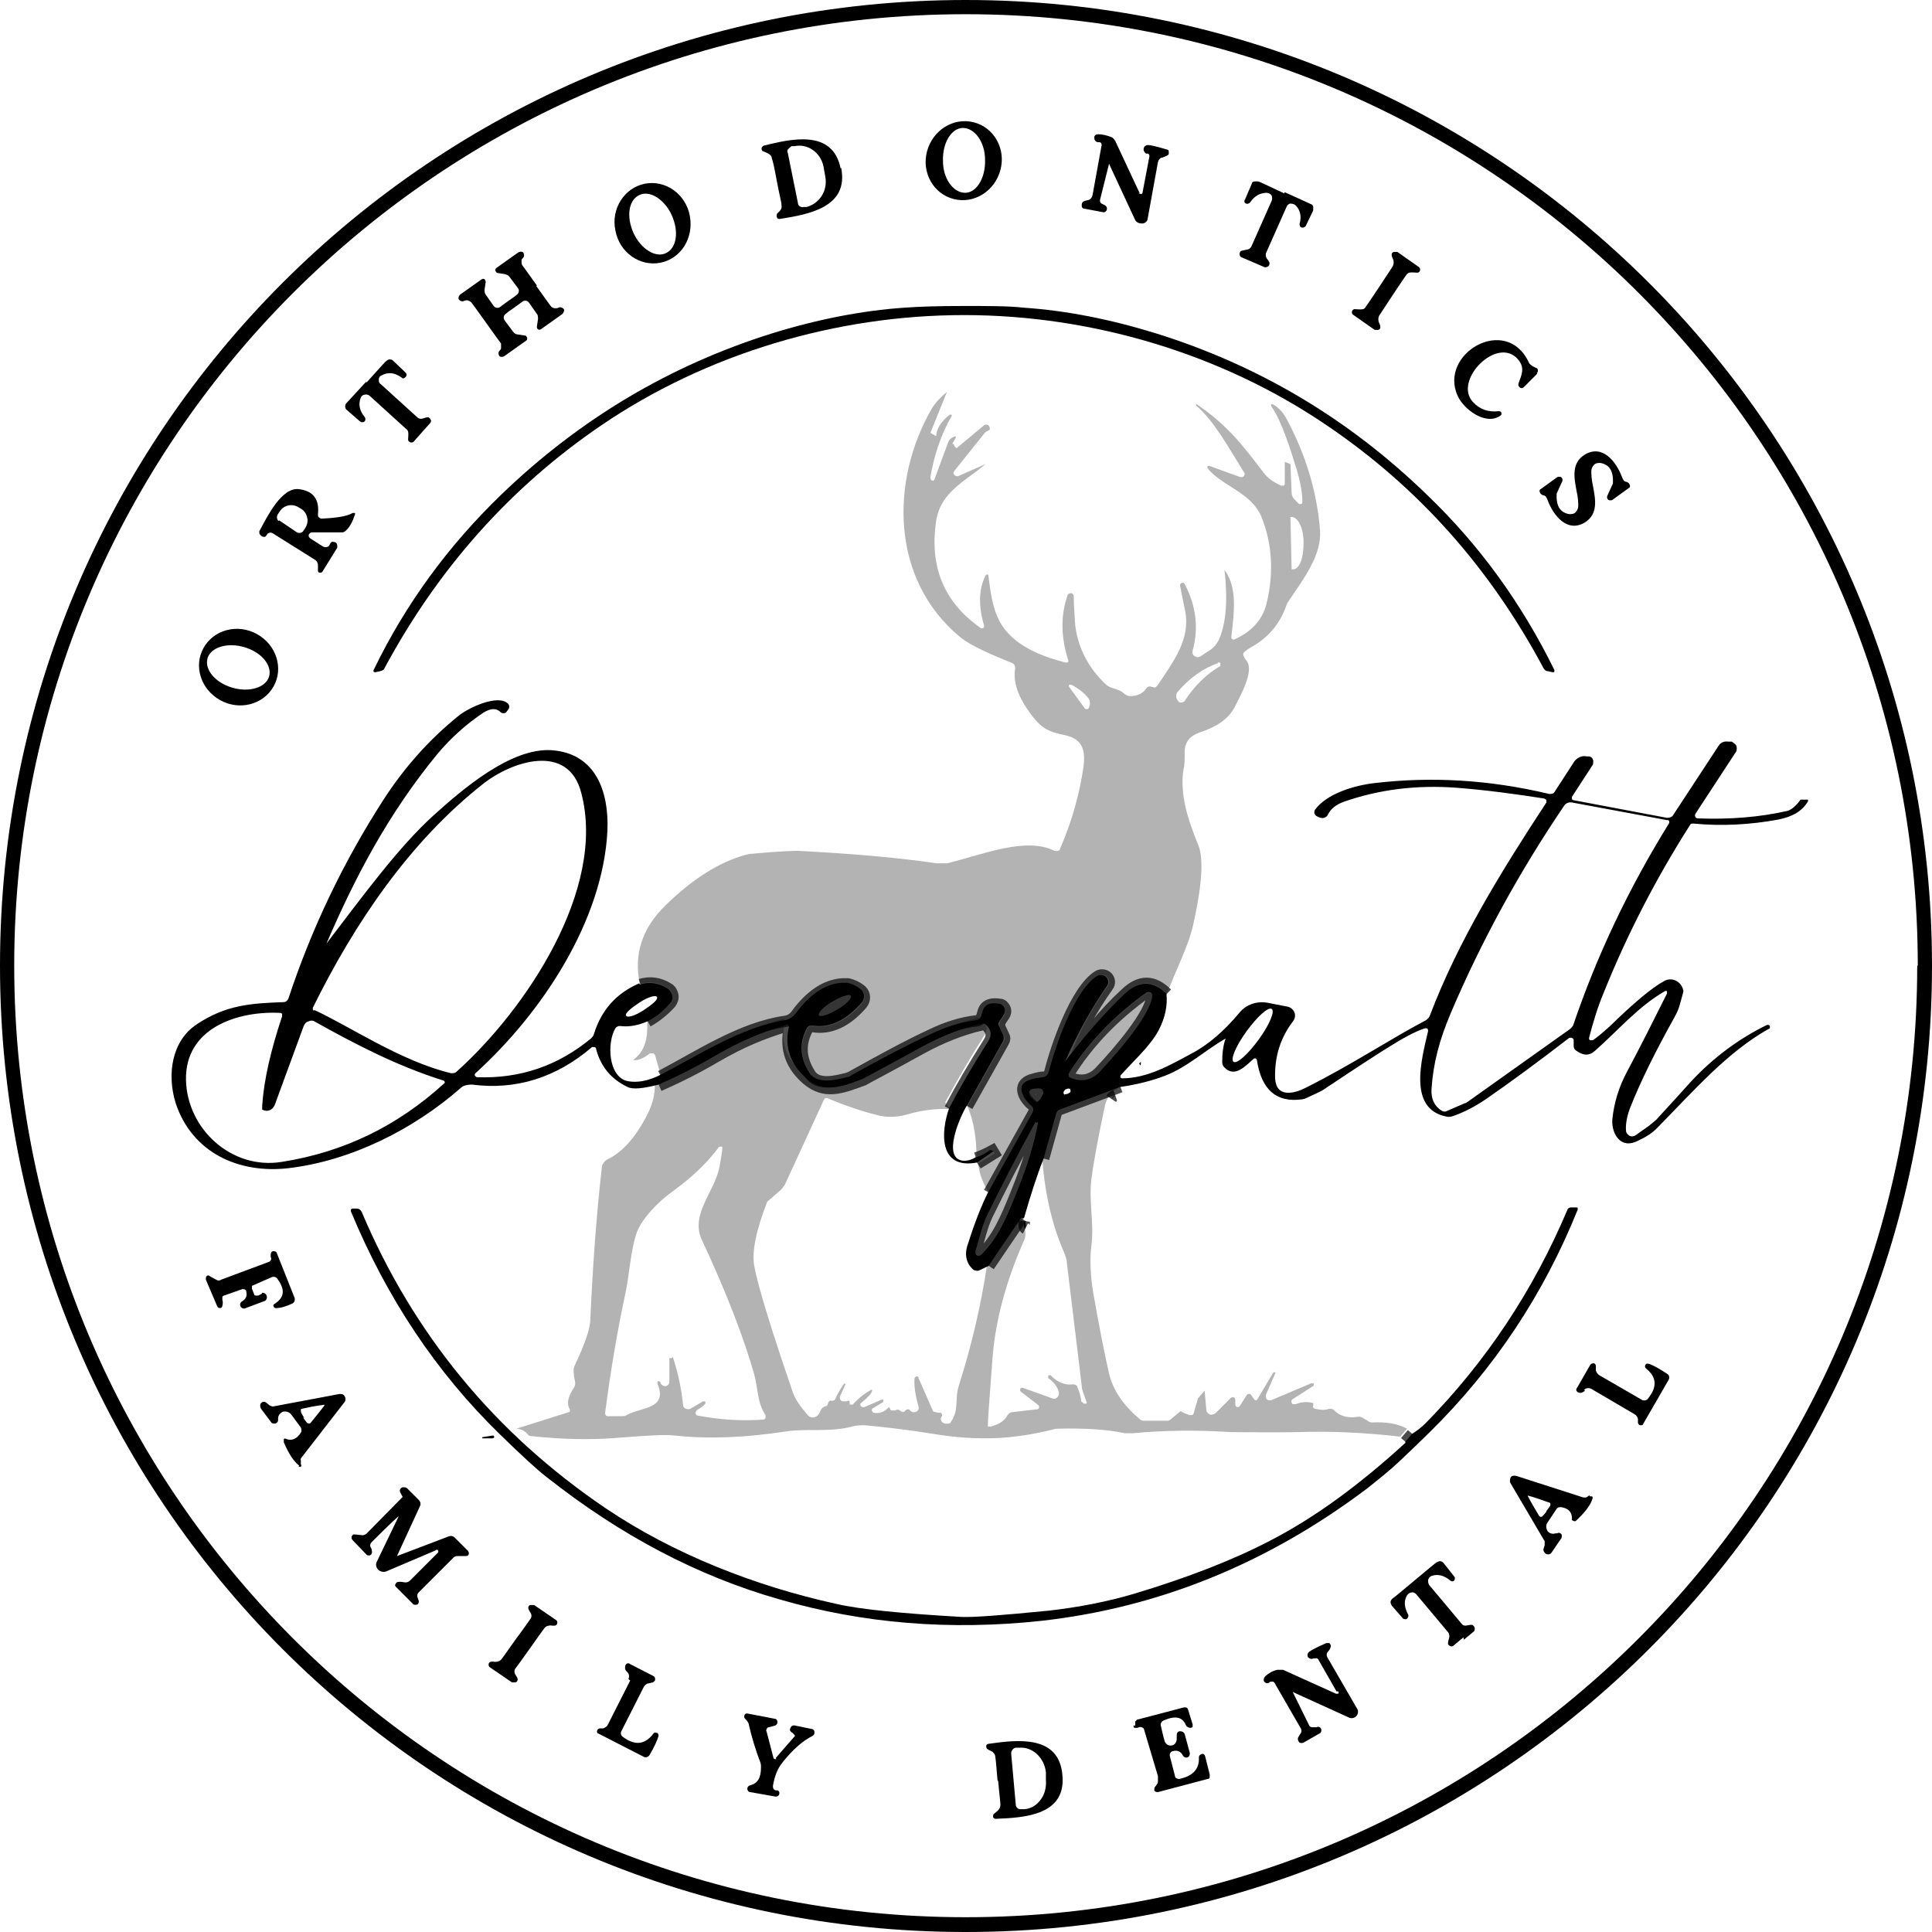 <?xml version="1.0" encoding="UTF-8"?>
<svg xmlns="http://www.w3.org/2000/svg" id="Layer_1" version="1.1" viewBox="0 0 339.7 339.7">
  <defs>
    <style>
      .st0 {
        fill: none;
        stroke: #000;
        stroke-miterlimit: 4.1;
        stroke-opacity: .7;
        stroke-width: 2px;
      }

      .st1 {
        fill-opacity: .3;
      }
    </style>
  </defs>
  <g id="surface1">
    <path class="st0" d="M205.2,174.7c-2.4-2.4-4.8-2.4-7.3,0-3.8,3.5-7.1,7.6-10.1,12.1,1.6-4.8,4-9.2,7-13.4.4-.5.3-1.2-.1-1.6-.4-.4-1.1-.5-1.6-.2-4,2.5-7.4,12.5-8.5,16.9-.1.5-.6.9-1.1.9-.8,0-1.6.3-2.3.5-2.4.9-1.2,3.2.3,4.4.4.3.5.9.2,1.4l-7.8,14"></path>
    <path class="st0" d="M171.9,204.6l2.9-1.8-.3-.5c-1.1.6-2,1-2.9,1.3"></path>
    <path class="st0" d="M170.1,194.5l6.4-11.4c.2-.3.2-.7,0-1l-.7-1.5c-.1-.3,0-.6,0-.9l.8-1.2c.2-.3.3-.8.1-1.2-.2-.4-.5-.7-.9-.7-1.2-.2-2,0-2.5.5-.5.5-.5,1.4-.8,1.9-.2.3-.5.5-.8.5-2.6.3-5.2,1.1-7.9,2.4-4.1,1.9-8.7,4.4-13.9,7.3-.3.2-.6.3-.9.4-2,.5-5.3,1.4-6.6-.8-1.7-2.7-1.8-5.3-.4-7.9.2-.3.6-.5.9-.4,3,.5,5.9-.8,8.6-3.9.7-.8.6-1.8,0-2.4-.7-.6-1.5-1-2.4-1.2-.3,0-.7,0-1,0-2.9.2-5.6,2-8.1,5.4-.5.7-1.2,1.1-2,1.2-7.6,1.1-15,6-21.8,9.6"></path>
    <path class="st0" d="M113.9,179.6c1.6-.9,2.9-2,4-3.2.3-.4.5-.9.4-1.4s-.4-1-.8-1.2c-1.6-1-3.2-1.2-4.9-.7"></path>
    <path class="st0" d="M167,195c2-3.8,4.3-7.7,6.9-11.8.6-1,.5-1.9-.4-2.8-.2-.2-.6-.3-.9-.2-3.5.8-7,2.2-10.5,4.1-6.5,3.6-10,5.4-10.3,5.6-4,1.5-6.8,2.5-9.9-.1-2.8-2.4-3.9-5.4-3.1-9,0-.2,0-.3-.1-.4-.1-.1-.3-.1-.4,0-4.5,1.4-7.9,2.8-12.4,5.4-3.4,2-6.8,3.7-10,5.1"></path>
    <path class="st0" d="M197,191.1l-10.7,4c-.3.1-.5.4-.6.7l-2.2,7.9"></path>
    <path class="st0" d="M179.6,214.2l-5.7,8.4"></path>
    <path class="st0" d="M180.1,214.7c-.1.8,0,1.2.2,1.3"></path>
    <path class="st0" d="M196.1,192.6c-.3.1-.5.3-.7.6"></path>
    <path class="st0" d="M248.3,252.1l-1.2,1.4"></path>
    <path class="st0" d="M149.6,175.1c-.2-.4-1.7.1-3.2,1-1.6.9-2.6,2-2.4,2.4.2.4,1.7-.1,3.2-1,1.6-.9,2.6-2,2.4-2.4"></path>
    <path class="st0" d="M202.6,175.1c0-.2-.1-.5-.3-.6-.2-.1-.5-.1-.7,0-5.6,4-10.2,8.7-13.7,14.3,0,.1,0,.3,0,.4s.2.3.3.3c1.9.8,3.7.5,5.2-1.1,3.3-3.5,9-10.1,9.2-13.4"></path>
    <path class="st0" d="M182.3,193.7c.3,0,.7-.5,1.1-1.4.1-.2,0-.5-.1-.7-.2-.2-.6-.3-1.2-.2-.6,0-1,.2-1.1.5-.1.2-.1.5,0,.7.6.8,1,1.2,1.3,1.2"></path>
    <path class="st0" d="M182.1,197.2c-3.5,6.4-6.3,11.9-8.5,16.4-1,2.1-1.4,4.3-2.1,6.4,0,.2,0,.5.2.7.2.1.5.1.7,0,3-2.9,4.4-6.2,6.4-11.2,1.9-4.7,3.1-8.7,3.7-12.1"></path>
    <path d="M339.7,169.8c0,93.8-76,169.9-169.9,169.9S0,263.7,0,169.8,76,0,169.8,0s169.9,76,169.9,169.8ZM337.2,169.8C337.2,77.5,262.2,2.5,169.8,2.5S2.5,77.5,2.5,169.8s74.9,167.3,167.3,167.3,167.3-74.9,167.3-167.3Z"></path>
    <path d="M171.2,21.5c3.6.9,5.7,4.7,4.7,8.4-1,3.7-4.6,6-8.2,5.1-3.6-.9-5.7-4.7-4.7-8.4,1-3.7,4.6-6,8.2-5.1ZM169.3,22.5c-2,0-3.6,2.6-3.5,5.8,0,3.1,1.8,5.6,3.9,5.6,2,0,3.6-2.6,3.5-5.8,0-3.1-1.8-5.6-3.9-5.6Z"></path>
    <path d="M200.2,33.9c0,.1.2.2.4.2.2,0,.3-.1.3-.3l1.2-6.3c0-.2,0-.4-.3-.5h-.3c-.3-.2-.5-.6-.4-.9,0-.3.4-.6.7-.6.6,0,1.7.3,3.4.8.2,0,.3.2.3.3s0,.3,0,.5c-.2.3-.6.4-1.1.6-.4,0-.7.4-.8.8l-1.8,9.9c0,.5-.5.9-1,.9-.5,0-1-.2-1.2-.6l-4.6-9.9-1.6,6.4c0,.2,0,.4.3.6l.6.3c.3.2.4.5.3.8-.1.3-.4.5-.7.4l-3.2-.6c-.3,0-.5-.2-.5-.5s0-.5.2-.7c.1-.1.4-.2.8-.3.4,0,.8-.4.9-.9l1.6-8.8c0-.2-.1-.5-.4-.5h-.3c-.4-.1-.6-.4-.6-.8s.3-.6.7-.6c.7,0,1.5.2,2.3.5.3.1.5.4.7.7l4.3,9.2Z"></path>
    <path d="M147.9,29.5c1.4,7-5.8,8.2-10.8,9-.2,0-.4,0-.5-.3-.1-.2,0-.4,0-.6l.5-.5c.3-.3.4-.7.3-1.1,0-.5-.4-1.9-.8-4.1-.4-2.2-.7-3.6-.9-4.1,0-.4-.4-.7-.8-.9l-.7-.3c-.2,0-.3-.3-.3-.5,0-.2.2-.4.4-.5,4.9-1.2,12.1-2.9,13.5,4ZM138.5,26.8l1.8,8.9c0,.5.5.8,1,.7h.5c2.3-.6,3.8-2.9,3.3-5.4l-.3-1.7c-.5-2.5-2.8-4.1-5.1-3.6h-.5c-.2.1-.4.3-.6.5s-.2.4-.1.7Z"></path>
    <path d="M225.9,33.8c2.9,1.3,4.4,2,4.6,2.1.2,0,.4.3.4.5,0,.2,0,.4,0,.6l-1.3,2.7c-.1.2-.4.4-.7.3-.3,0-.4-.4-.4-.6.4-1.4.1-2.5-.7-3.3-.2-.2-.6-.3-.9-.3-.3,0-.6.3-.7.6l-3.6,8.1c-.1.3,0,.7.1.9.4.5.6.8.5,1,0,.4-.4.6-.8.6,0,0-.7-.3-2.1-.9-1.4-.6-2.1-.9-2.1-.9-.3-.2-.3-.7-.1-1,.1-.1.5-.2,1.1-.3.3,0,.6-.2.8-.5l3.6-8.1c.1-.3.1-.6,0-.9-.2-.3-.4-.4-.8-.5-1.2,0-2.2.5-3,1.7-.2.2-.5.3-.7.2-.3-.1-.4-.5-.2-.7l1.2-2.8c0-.2.2-.4.5-.4.2,0,.4,0,.6,0,.2,0,1.8.8,4.6,2.1Z"></path>
    <path d="M113.4,32.3c3.6-.7,7.2,1.8,7.9,5.7s-1.6,7.5-5.2,8.2c-3.6.7-7.2-1.8-7.9-5.7-.8-3.8,1.6-7.5,5.2-8.2ZM112.4,34.3c-1.9.9-2.3,3.8-1,6.7,1.3,2.8,3.9,4.4,5.7,3.5,1.9-.9,2.3-3.8,1-6.7-1.3-2.8-3.9-4.4-5.7-3.5Z"></path>
    <path d="M94.3,50.3c1.7,2.4,2.6,3.6,2.6,3.6.2.2.5.3.7.3.2,0,.4,0,.6-.1.3-.2.7,0,.9.2s0,.7-.2.9l-3.8,2.7c-.2.1-.4.1-.5,0-.2-.1-.2-.3-.2-.5l.2-1.3c0-.3,0-.7-.2-.9l-1.4-2c-.3-.4-.8-.4-1.1-.2-.1.1-.7.5-1.5,1.1-.9.6-1.4,1-1.5,1.1-.4.3-.4.8-.2,1.1l1.5,2c.2.3.5.5.8.5l1.3.2c.2,0,.3.2.4.4,0,.2,0,.4-.2.5l-3.8,2.7c-.3.2-.7.2-.9,0-.2-.3-.2-.7,0-.9.2-.2.3-.3.3-.5,0-.3,0-.6,0-.8,0,0-.9-1.2-2.6-3.6-1.7-2.4-2.6-3.6-2.6-3.6-.2-.2-.4-.3-.7-.4-.2,0-.4,0-.6.1-.3.2-.7,0-.9-.2-.2-.3,0-.7.2-.9l3.8-2.7c.2-.1.4-.1.5,0s.2.3.2.5l-.2,1.3c0,.3,0,.7.2.9l1.4,2c.3.4.8.4,1.1.2.1-.1.7-.5,1.5-1.1.9-.6,1.4-1,1.5-1.1.4-.3.4-.8.2-1.1l-1.5-2c-.2-.3-.5-.4-.8-.5l-1.3-.2c-.2,0-.3-.2-.4-.4,0-.2,0-.4.2-.5l3.8-2.7c.3-.2.7-.2.9,0,.2.3.2.7,0,.9-.2.2-.3.3-.3.5,0,.3,0,.6.1.8,0,0,.9,1.2,2.6,3.6Z"></path>
    <path d="M244.8,52c-1.5,2.3-2.3,3.5-2.3,3.5-.2.4-.2.9,0,1.3.2.4.2.6.2.8,0,.2-.2.4-.4.4-.2,0-.4,0-.6,0l-3.7-2.6c-.2-.1-.3-.3-.3-.5s.1-.4.3-.5c.1-.1.5,0,1.1,0,.4,0,.8,0,1-.4.3-.4,1.1-1.6,2.5-3.7,1.5-2.3,2.3-3.5,2.3-3.5.2-.4.2-.9,0-1.3-.2-.4-.2-.6-.2-.8,0-.2.2-.4.4-.4s.4,0,.6,0l3.7,2.6c.2.1.3.3.3.5s-.1.4-.3.5c-.1.1-.5,0-1.1,0-.4,0-.7,0-1,.4-.3.4-1.1,1.6-2.5,3.7Z"></path>
    <path d="M169.6,53.8c4.3,0,7.8,0,10.4.3,7.4.5,15.1,2,23.2,4.5,18,5.6,33.9,15,47.7,28.4,9.3,8.9,16.7,19.2,22.4,30.8,0,0,0,.2,0,.3s-.2.1-.3.1l-.9-.2c-.3,0-.5-.2-.7-.5-9.4-17.6-22-31.8-38.1-42.7-18.5-12.6-41.3-19.4-63.8-19.4s-45.3,6.8-63.8,19.4c-16,10.9-28.7,25.2-38.1,42.7-.1.3-.4.4-.7.5l-.9.2c-.1,0-.2,0-.3-.1s0-.2,0-.3c5.6-11.6,13.1-21.8,22.4-30.8,13.9-13.4,29.8-22.8,47.7-28.4,8.1-2.5,15.9-4,23.2-4.5,2.7-.2,6.2-.3,10.4-.3Z"></path>
    <path d="M270.3,65.7l-2.4,2.4c-.2.2-.5.2-.7,0-.2-.2-.3-.4-.2-.7.6-1.6,1.1-2.7,0-4.1-3.6-4.5-11.6,3.6-8,7.4,1.2,1.3,2.7,1.8,4.5,1.6.2,0,.4,0,.5.3,0,.2,0,.4-.2.5-2.6,1.8-6.5-1.2-7.5-3.5-3.4-7.4,8.5-14.4,12.5-5.9.1.3.4.5.7.7l.6.3c.2,0,.3.2.3.4,0,.2,0,.4-.2.5Z"></path>
    <path d="M64.5,67.2c2.1-2.3,3.2-3.6,3.4-3.7.2-.2.4-.3.6-.3.2,0,.4,0,.6.2l2.2,2.1c.2.2.3.5,0,.8s-.5.3-.8,0c-1.2-.8-2.3-.9-3.4-.3-.3.1-.5.4-.5.7s0,.6.3.8l6.5,5.9c.2.2.6.3.9.2.6-.2.9-.3,1.1-.2.3.2.5.6.3.9,0,0-.5.6-1.5,1.7-1,1.1-1.5,1.7-1.5,1.7-.3.2-.7.1-.9-.2-.1-.2,0-.5,0-1.1,0-.3,0-.7-.3-.9l-6.5-5.9c-.2-.2-.6-.3-.9-.2-.3,0-.6.3-.7.6-.4,1.1-.2,2.2.7,3.3.2.2.2.6,0,.8s-.6.2-.8,0l-2.3-2c-.2-.1-.3-.4-.3-.6,0-.2,0-.4.2-.6.2-.2,1.3-1.4,3.4-3.7Z"></path>
    <path class="st1" d="M205.2,174.7c-2.4-2.4-4.8-2.4-7.3,0-3.8,3.5-7.1,7.6-10.1,12.1,1.6-4.8,4-9.2,7-13.4.4-.5.3-1.2-.1-1.6-.4-.4-1.1-.5-1.6-.2-4,2.5-7.4,12.5-8.5,16.9-.1.5-.6.9-1.1.9-.8,0-1.6.3-2.3.5-2.4.9-1.2,3.2.3,4.4.4.3.5.9.2,1.4l-7.8,14c-1-1.5-1.7-3.2-1.9-5.1l2.9-1.8-.3-.5c-1.1.6-2,1-2.9,1.3,0-3.3-.4-6.3-1.6-9.1l6.4-11.4c.2-.3.2-.7,0-1l-.7-1.5c-.1-.3,0-.6,0-.9l.8-1.2c.2-.3.3-.8.1-1.2-.2-.4-.5-.7-.9-.7-1.2-.2-2,0-2.5.5-.5.5-.5,1.4-.8,1.9-.2.3-.5.5-.8.5-2.6.3-5.2,1.1-7.9,2.4-4.1,1.9-8.7,4.4-13.9,7.2-.3.2-.6.3-.9.4-2,.5-5.3,1.4-6.6-.8-1.7-2.7-1.8-5.3-.4-7.9.2-.3.6-.5.9-.4,3,.5,5.9-.8,8.6-3.9.7-.8.6-1.8,0-2.4-.7-.6-1.5-1-2.4-1.2-.3,0-.7,0-1,0-2.9.2-5.6,2-8.1,5.4-.5.7-1.2,1.1-2,1.2-7.6,1.1-15,6-21.8,9.6l-1-3.5c0-.2-.2-.3-.4-.4-.2,0-.4,0-.5,0-1.2.9-2.1,1.3-3,1.2,2.3-1.7,2.6-4.1,2.5-6.9,1.6-.9,2.9-2,4-3.2.3-.4.5-.9.4-1.4s-.4-1-.8-1.2c-1.6-1-3.2-1.2-4.9-.7-1.1-5.2.4-9.8,4.5-13.8,4.7-4.6,9.4-7.6,14.1-8.9.4-.1.9-.2,1.3-.2,4.2-.4,6.9-.5,7.9-.5,9.6.5,17.7,1.2,24.4,2.2.6,0,1.2,0,1.8,0,6.5-1.6,13.9-4.7,18.9-2.2.2,0,.4.1.6,0,.2,0,.4-.2.4-.4,2.1-4.8,3.4-9.6,4.1-14.3.4-3.1-.2-4.9-3.1-5.6-3.3-.7-4.4-1.2-6.7-4.5-1.8-2.6-2.6-5.1-2.2-7.3,0-.4-.2-.8-.5-.9-2.1-.9-6.9-2.7-9.2-4.6-12.2-10.1-12.3-27.4-5-40.1.6-1,1.5-2,2.7-3l-2.9,7.2,1,.6c.1-1.4.9-2.6,2.4-3.8.1,0,.2,0,.3,0,0,0,.1.2,0,.3-1.8,3.1-3,6.7-3.7,10.6,0,.3,0,.6.3.7h0c.2,0,.4,0,.4-.2l2.4-6.5c.2-.5.5-.8,1-1,.5-.2.5,0,0,.8s-.1.3,0,.5c.1.4.3.6.5.7l4.8-4c.2-.2.6-.2.8,0,.2.2.3.5.2.8,0,0-.1,0-.4.2-.2.1-.5.3-.6.5l-5.2,6.5c-.2.2-.2.5,0,.7s.5.3.7.2l4.8-2.1c-3.7,3.1-7.9,4.9-8.7,10-1.2,8.1,1.4,14.3,7.8,18.8.1.1.3.1.5,0,.1-.1.2-.3.1-.5-1-3.5-.9-6.4.3-8.7,0-.1.2-.2.3-.2.1,0,.2.1.2.3.7,5.5,1.3,9.3,6.4,12.4,2,1.2,4.4,2.1,7.2,2.8.1,0,.3,0,.4-.1,0-.1.1-.3,0-.4-1.3-4.1-1.3-7.9-.1-11.3,0-.2.3-.4.6-.4.3,0,.4.2.5.5,0,2.2.2,3.7.2,4.5.3,4.3,2.4,8.2,5.4,11,.3.3.7.5,1,.6,1,.3,1.8.6,2.3,1.1.3.2.6.4.9.4,1.3,0,2.3-.4,2.9-1.3.2-.4.7-.5,1.1-.3.2,0,.4.1.5.1,0,0,.3-.2.5-.5,2.9-4.3,5.7-8.1,4.8-12.9-.5-2.4-.8-3.9-.9-4.5,0-.2,0-.4.3-.5s.4,0,.5.2c2,3.8,2.5,7.7,1.4,11.7-.1.4,0,.8.4,1,.3.2.7.2,1,0l1.8-1.2c.7-.5,1.2-1.2,1.5-1.9,1.2-2.9,1.5-6.9.9-12.1,2.3,3.1,1.7,7.5,1.2,11.8,0,.2,0,.3.2.4s.3.1.4,0c3.1-1.4,4.9-3.5,5.6-6.3,1.3-5.4,1-10.5-.9-15.2-1.7-4.3-7.1-5.5-9.5-8.6,0,0,0-.2,0-.3,0,0,.2-.1.3-.1l5.5,2c.2,0,.5,0,.6-.2.2-.2.2-.5,0-.7-2.8-4.5-5.3-9.1-8.4-11.7v-.3c5.6,3.8,8.2,7.3,11.8,12,.7,1,1.8,1.8,3.2,2.4.1,0,.3,0,.4,0,.1,0,.2-.2.2-.4v-3.8l1,.4.2,5c0,.5.2.9.5,1.2l.8.8c0,0,.2.1.4,0,.1,0,.2-.2.2-.3,0-1.9-.5-4.3-1.4-7-1.5-4.9-2.9-8.3-4.1-9.9,0-.1,0-.2,0-.3,0,0,.2-.1.3,0,1,.5,1.8,1.4,2.5,2.7,3.4,6.4,5.3,12.9,5.8,19.5.3,4.3-2.9,8.5-5.4,12.2-.2.3-.4.6-.5.9-1.1,3.2-3.2,5.8-6.4,7.5-.8.5-1.3.9-1.2,1.2,0,.2.2.6.6,1.1,1.4,1.8-1.2,6.3-2.1,8.1-1,2-3.1,3.5-6.2,4.5-1.7.6-2.6,1.7-2.6,3.4,0,1.4,0,2.4-.2,3-.7,4.6.8,9,2.6,13.4,1.3,3.2,0,9.9-.9,14-.9,4-3.2,8.2-4.7,12.4ZM226.9,91l.2,9.1h.2c1.1.1,1.9-1.9,1.9-4.4v-.4c0-2.5-1-4.4-2.1-4.4h-.2ZM214.2,116.6c-2.7.9-5,2.6-7.1,5-.4.4-.4,1.1,0,1.6h0c.2.3.4.4.7.3.3,0,.5-.2.6-.4,1.7-2.6,3.7-4.5,6-5.9.2,0,.2-.3.2-.5s-.3-.3-.5-.2ZM191.5,124.3c.2-.5.2-1-.1-1.5-.7-.9-1.7-1.7-3-2.4-.1,0-.3,0-.4,0-.1.1-.1.3,0,.4l2.7,3.7c0,.1.2.2.4.2s.3-.1.3-.2l.2-.3Z"></path>
    <path d="M277.2,86.3c-.4-2.2-1-4.9,1.5-6.4,3.1-1.8,5.5,1.3,6.5,4,.2.5.4.8.7.8.4.1.6.3.7.7,0,.2,0,.3-.2.4l-2.9,2.1c-.2.1-.5.1-.7,0-.2-.2-.3-.4-.2-.7l1-2.2c.1-2.2-.6-3.3-2.2-3.6-.4,0-.8,0-1.1.3s-.5.7-.5,1.1c0,.5,0,1.4.3,2.7.4,2.2,1,4.9-1.5,6.4-3.1,1.8-5.5-1.3-6.5-4-.2-.5-.4-.8-.7-.8-.4-.1-.6-.3-.7-.7,0-.2,0-.3.2-.4l2.9-2.1c.2-.1.5-.1.7,0,.2.2.3.4.2.7l-1,2.2c-.1,2.2.6,3.3,2.2,3.6.4,0,.8,0,1.1-.3s.5-.7.5-1.1c0-.5,0-1.4-.3-2.7Z"></path>
    <path d="M56.2,91.2c2.8-.1,4.8-.4,5.8-1,.1,0,.3,0,.4,0,0,0,.1.2,0,.3-.4,1.2-.9,2.2-1.6,2.8-.2.2-.4.3-.6.3h-5.3c-.3,0-.5.2-.6.4s0,.5.3.7l2.2,1.4c.4.2.9.1,1.1-.2l.2-.4c.1-.2.3-.3.6-.2.4,0,.6.3.6.7,0,.1,0,.2,0,.3l-2.6,4.2c-.1.2-.3.2-.5.2-.2,0-.3-.2-.3-.4v-1c0-.3-.2-.6-.4-.8l-7.5-4.7c-.3-.2-.6-.2-.9,0,0,0-.1.1-.3.4-.1.2-.3.2-.4.2-.3,0-.6-.2-.8-.6,0-.1,0-.3,0-.4,1.4-2.6,3.9-7.7,6.9-7.4,2.6.3,3.7,1.8,3.4,4.5,0,.1,0,.3.1.4.1.1.2.2.4.2ZM49.1,91.5l3.1,2.1c.4.2.9.1,1.1-.2l.4-.6c.3-.5.5-1.2.3-1.8-.1-.6-.5-1.2-1-1.5l-.5-.3c-1.1-.7-2.6-.4-3.3.7l-.4.6c-.2.4-.1.9.2,1.1Z"></path>
    <path d="M35.8,113.9c1.8-3.2,6-4.3,9.4-2.4,3.4,1.9,4.7,6,2.9,9.2-1.8,3.2-6,4.3-9.4,2.4-3.4-1.9-4.7-6-2.9-9.2ZM36.5,115.7c-.6,2,1.3,4.3,4.3,5.2,3,.9,5.9,0,6.5-1.9.6-2-1.3-4.3-4.3-5.2-3-.9-5.9,0-6.5,1.9Z"></path>
    <path d="M112.5,173.1c1.7-.5,3.3-.3,4.9.7.4.3.7.7.8,1.2s0,1-.4,1.4c-1.1,1.3-2.4,2.4-4,3.2-1.6.7-3.2,1-4.8.8-.3,0-.6.1-.8.4-1.5,2.5-1.3,8.6,2.2,9.3,1.6.3,3.5,0,5.7-1.1,6.8-3.5,14.2-8.4,21.8-9.6.8-.1,1.5-.6,2-1.2,2.5-3.4,5.2-5.2,8.1-5.4.3,0,.7,0,1,0,.9.2,1.7.6,2.4,1.2.7.6.7,1.7,0,2.4-2.8,3.1-5.6,4.4-8.6,3.9-.4,0-.7.1-.9.4-1.4,2.6-1.3,5.2.4,7.9,1.3,2.1,4.6,1.3,6.6.8.3,0,.6-.2.9-.4,5.2-2.9,9.8-5.3,13.9-7.2,2.7-1.3,5.3-2.1,7.9-2.4.3,0,.6-.2.8-.5.3-.5.3-1.4.8-1.9.5-.6,1.3-.7,2.5-.5.4,0,.8.4.9.7.2.4.1.8-.1,1.2l-.8,1.2c-.2.3-.2.6,0,.9l.7,1.5c.1.3.1.7,0,1l-6.4,11.4c-1.1,1.7-4.6,9.5-.5,9.7.7,0,1.4-.2,2-.6.9-.2,1.8-.7,2.6-1.3l.6.2-2.9,2c-6.8,1.3-6.4-5.4-4.9-9.6,2-3.8,4.3-7.7,6.9-11.8.6-1,.5-1.9-.4-2.8-.2-.2-.6-.3-.9-.2-3.5.8-7,2.2-10.5,4.1-6.5,3.6-10,5.4-10.3,5.6-4,1.5-6.8,2.5-9.9-.1-2.8-2.4-3.9-5.4-3.1-9,0-.2,0-.3-.1-.4-.1-.1-.3-.1-.4,0-4.5,1.4-7.9,2.8-12.4,5.4-3.4,2-6.8,3.7-10,5.1-2.7.7-4.6.9-5.5.4-2.9-1.4-4.7-3.6-5.5-6.7,0-.2-.2-.3-.3-.3-.1,0-.3,0-.4,0-6.3,5.4-13.4,7.6-21.1,6.6-.7,0-1.5.1-2,.6-8.2,7.2-19.2,12.8-30.3,14.1-8.7,1-16.9-2.7-19.8-11.4-1.6-5.1-.7-11,3.7-13.9,5.1-3.4,9.5-3.7,15.3-3.9.3,0,.6-.2.8-.6,4.1-12.4,9.7-24.1,16.8-35.1,3.7-5.7,8.1-10.6,13.2-14.7,1.6-1.3,6.8-3.8,8.6-2.1.3.3.3.7.1,1l-.3.4c-.1.2-.3.3-.5.3-.2,0-.4,0-.6-.2-.7-.7-1.7-.7-3,.1-3,2-5.8,4.5-8.2,7.4-8.6,10.5-14.4,21.6-19.4,33.2,6.5-8.5,12.7-17,18.9-22.6,5.1-4.6,13.5-11.8,20.6-11.4,7.8.5,10.2,7.2,9.9,14.2-.8,15.8-11.5,32-23.2,42.6-.1.1-.2.3-.1.4,0,.1.2.2.3.3,7.6.3,14.3-2,20.1-6.8.2-.2.4-.4.5-.7,1.3-4.3,4-7.3,8-9ZM55.3,177.6c6.1,2.8,15.2,9,24,11.1.3,0,.7,0,.9-.2,12.1-10.8,26.5-32.1,22-49.1-2.3-8.9-12.2-5.5-17.1-1.7-13,10.2-22.7,24.5-30.1,39.5,0,0,0,.2,0,.3,0,0,.1.2.2.2ZM149.6,175.1c-.2-.4-1.7.1-3.2,1-1.6.9-2.6,2-2.4,2.4.2.4,1.7-.1,3.2-1,1.6-.9,2.6-2,2.4-2.4ZM115.5,175.3c-.2-.4-1.6,0-3.1,1s-2.6,1.9-2.3,2.3c.2.4,1.6,0,3.1-1s2.6-1.9,2.3-2.3ZM78,190c-8.3-2.6-15.7-6.5-22.7-10.4-.3-.2-.7-.2-1.1,0-.4.1-.6.4-.8.8l-5.1,13.9c-.2.4-.5.8-.9.9-.4.2-.9.1-1.3-.1,0,0,0-.3,0-.7.3-4.5,1.5-9.7,3.5-15.7,0-.1,0-.3,0-.4,0-.1-.2-.2-.3-.2-7.6-.4-16.8,2.7-16.6,11.8.2,8.6,8,15.8,16.8,14.4,10.9-1.7,20.4-6.3,28.7-13.9v-.2Z"></path>
    <path d="M197,191.1l-10.7,4c-.3.1-.5.4-.6.7l-2.2,7.9c-1.2,3-2.3,6.5-3.4,10.3,0,.2-.2.3-.6.2l-5.7,8.4-1.7.8c-.3.1-.6,0-.9-.1-1.3-1.1-1.7-2.7-1-4.6,1.2-3.8,2.4-6.8,3.5-9l7.8-14c.3-.5.2-1-.2-1.4-1.5-1.3-2.8-3.6-.3-4.4.7-.3,1.5-.4,2.3-.5.5,0,.9-.4,1.1-.9,1.1-4.4,4.5-14.4,8.5-16.9.5-.3,1.2-.2,1.6.2.4.4.5,1.1.1,1.6-2.9,4.2-5.3,8.6-7.3,13.2,3.3-4.3,6.7-8.3,10.5-11.9,2.5-2.3,4.9-2.3,7.3,0,.2,2.1-.2,4.2-1.4,6.5-.7,1.3-1.8,2.7-3.3,4.3-2.2,2.3-3.3,3.5-3.4,3.6,0,.1,0,.2,0,.3s.2.2.3.2c4.4,0,8.4-2.3,12.1-4.3,3.1-1.6,5.9-4.1,8.5-7.2,1.2-1.5,3.1-2.1,4.9-1.8l3.6.7c.5.1,1,.5,1.2,1,.2.5.1,1.1-.2,1.5-2.3,3-3.3,6.3-3.2,10.1.2,3.4,3.2,2.8,5.5,1.6,7.8-3.9,14.9-8.6,21-11.8.3-.2.6-.5.7-.8,5-13.2,12.7-25.6,20.5-37.5,0-.1,0-.3,0-.4,0-.1-.2-.2-.4-.3-5.1-.8-10.3-1.5-15.5-1.9-7-.5-13.5.3-19.8,2.5-1.3.5-2.2,1.2-2.7,2.2-.1.3-.4.5-.7.6s-.6,0-.9-.1l-.4-.2c-.2-.1-.3-.3-.4-.5,0-.2,0-.4.1-.6,2.1-2.9,7-4.3,10.4-4.7,10.1-1.2,20.3-.6,30.8,1.9.3,0,.7,0,.9-.3l3.5-5.4c.5-.7,1.4-1.1,2.2-.9h.5c.3.1.5.3.6.6.1.2,0,.5,0,.8l-3.7,5.7c0,.1,0,.2,0,.4,0,.1.2.2.3.2l16.4,3.1c.4,0,.9-.1,1.1-.5l8-12.2c.4-.6,1-.8,1.7-.7h.6c.3.2.6.4.8.7.1.3.1.7,0,1l-7.2,11c-.1.2-.1.4,0,.5,0,.2.3.3.5.3,5.5.2,10.7-.2,15.6-1.3.8-.2,1.6-.9,2.4-2h1c.1,0,.2,0,.3,0,0,0,0,.2,0,.3-1,1.7-2.7,2.7-5.2,3.2-4.9.9-9.9,1.2-15,.7-.2,0-.4,0-.5.2-6,9.4-11.1,19.3-15.2,29.5-1.1,2.6-1.9,5.3-2.6,8,0,.2,0,.3.2.4.1,0,.3,0,.5,0,1.1-.8,2-1.6,2.9-2.4,4.2-4.1,7.4-6.8,9.6-8,.7-.4,1.5-.4,2.2,0,.7.4,1.1,1.1,1.2,1.8,0,0-.2.8-.6,2.2-.2.8-.5,1.5-1,2.4-3.4,6.1-6,11.4-7.7,15.7-.6,1.5-.9,3-.8,4.2,0,.4.3.7.6.9.4.2.8.1,1.1-.1l2.4-1.7c.4-.3.8-.7,1.2-1,2.3-2.5,4.3-4.7,6.1-6.7,4-4.3,8.5-7.6,13.4-10,.2,0,.4,0,.5.2h0c0,0,0,.2,0,.3,0,0,0,.2-.2.2-7.3,4.1-13.1,10.8-19.5,17.3-1,1.1-2.4,1.9-4,2.6-2.8,1.1-4.2-1.8-4-4,.3-3,1.2-5.8,2.6-8.4,2.4-4.5,4.7-9.1,7-13.7,0-.1,0-.3,0-.4-.1-.1-.3-.1-.4,0-4.7,2.7-8.3,7-12.3,10.5-1,.9-2.1.8-3.3-.1-.3-.2-.4-.5-.4-.8v-1c0-.2-.1-.3-.3-.4s-.4,0-.5,0c-5.7,4.4-10.5,7.9-14.4,10.6-2,1.4-4.1,2.5-6.2,3.2-.4.1-.8.1-1.1,0-6.6-1.4-4.3-9.9-3.1-15,0-.1,0-.3-.1-.4,0-.1-.2-.1-.4-.1-1.1.3-3,1.2-5.6,2.8-2.8,1.7-6.9,4.4-12.3,8-.4.3-1.6.8-3.3,1.6-.2,0-.3.1-.5.1-4.5.6-7.1-1.7-7.9-6.9,0-.1-.1-.2-.2-.3-.1,0-.2,0-.3,0-1.4,1.2-3.4,3.6-5.3,1.5-.2-.2-.3-.6-.3-.9,0-1.6.2-3,.6-4.1-3.8,2.2-6.8,5.1-10.8,6.6-2.4.9-4.9,1.5-7.6,1.9ZM293.1,144.2l-16.7-3.1c-.5-.1-1.1.1-1.4.6-7.8,11.5-14.5,23.7-19.9,36.4-2,4.7-3.1,8.8-3.4,13.4-.1,1.7.5,3,1.8,3.8.3.2.7.2,1,0l3-1.3c.2,0,.4-.2.6-.3l18-12.8c.2-.2.4-.4.5-.6,4.1-12.1,9.7-24,16.9-35.6,0,0,0-.2,0-.3,0,0-.1-.2-.2-.2ZM202.6,175.1c0-.2-.1-.5-.3-.6-.2-.1-.5-.1-.7,0-5.6,4-10.2,8.7-13.7,14.3,0,.1,0,.3,0,.4s.2.3.3.3c1.9.8,3.7.5,5.2-1.1,3.3-3.5,9-10.1,9.2-13.4ZM223.6,177.4c-.6-.4-2.5,1.3-4.4,3.9-1.9,2.6-2.9,5-2.3,5.4.6.4,2.5-1.3,4.4-3.9,1.9-2.6,2.9-5,2.3-5.4ZM182.3,193.7c.3,0,.7-.5,1.1-1.4.1-.2,0-.5-.1-.7-.2-.2-.6-.3-1.2-.2-.6,0-1,.2-1.1.5-.1.2-.1.5,0,.7.6.8,1,1.2,1.3,1.2ZM187.2,192.4c.2,0,.5,0,.9-.3.1,0,.2-.3.1-.4,0-.2-.1-.3-.3-.3,0,0-.2,0-.4.1-.2,0-.4.3-.5.5,0,.2,0,.4.2.5ZM182.1,197.2c-3.5,6.4-6.3,11.9-8.5,16.4-1,2.1-1.4,4.3-2.1,6.4,0,.2,0,.5.2.7.2.1.5.1.7,0,3-2.9,4.4-6.2,6.4-11.2,1.9-4.7,3.1-8.7,3.7-12.1h-.4Z"></path>
    <path class="st1" d="M202.6,175.1c-.2,3.3-5.9,9.9-9.2,13.4-1.5,1.6-3.3,1.8-5.2,1.1-.1,0-.2-.2-.3-.3s0-.3,0-.4c3.5-5.6,8.1-10.3,13.7-14.3.2-.1.4-.1.7,0,.2.1.3.3.3.6Z"></path>
    <path class="st1" d="M149.6,175.1c-.2-.4-1.7.1-3.2,1-1.6.9-2.6,2-2.4,2.4.2.4,1.7-.1,3.2-1,1.6-.9,2.6-2,2.4-2.4Z"></path>
    <path class="st1" d="M167,195c-2.4-.1-4.9.2-7.3.9-1.7.5-3.3.6-4.9.3-2.6-.6-5.7-1.6-9.3-3.1-.2-.1-.5,0-.6.2l-6.9,15c-.2.3-.4.6-.7.9l-2.4,2.1c-2,5.1-2.7,8.8-2.3,11.2.7,3.8,3,11.2,6.8,22.3.4,1.2,1.3,2.5,2.7,4.1.3.3.7.4,1.1.3.4-.1.8-.5,1-1,.2-.6.6-.9,1.2-1,.2-.4.2-.4.2-.4,0-.1,0-.3.2-.4.1-.1.2-.2.4-.1.4,0,.6-.1.7-.4.3-.7.8-1.6,1.5-2.6h.3s-1,2.2-1,2.2c-.1.3,0,.6.2.8.2.1.7.2,1.2,0,0,0,.2,0,.2,0,0,0,.1.1.1.2,0,.2,0,.3,0,.3,0,.1.1.2.3.2.1,0,.2,0,.3-.1.9-1,2-1.9,3.3-2.6.2.5-.5,1.2-1.9,2.4-.1,0-.2.3-.1.4,0,.1.2.3.3.3h.4c0,0,3-1.3,3-1.3.1,0,.3,0,.3,0,0,.1,0,.2,0,.4,0,0-.6.4-1.8,1.1-.2,0-.2.3-.2.4,0,.2.2.3.3.4,1,.2,1.9-.1,2.7-1,.1.1.1.2.2.3,0,.1.1.3.3.3s.3,0,.4,0h.2c.3-.2.6-.2.8,0,.4.3.7.4,1,0,.1-.1.3-.2.4-.2.2,0,.3,0,.4.2.1.1.3.2.5.3.3,0,.6,0,.8-.2.2-.2.3-.5.2-.8-.6-2.1-.8-3.7-.7-4.9,0-.2.2-.3.3-.4.2,0,.4,0,.4.3l2.5,5.7c0,.1.1.2.2.2.3.1.6.2,1,.2.2,0,.3,0,.4.2,0,.1.1.3,0,.4,0,0,0,.1-.1.2-.2.3,0,.7.2.9.3.2.7.3,1.1.2.2,0,.3-.1.4-.3,1.5-2.2.6-3.9,1.4-6.4,2.2-6.9,3.9-14.1,5-21.5l5.7-8.4.6.6c-.1.8,0,1.2.2,1.3.2.6.3,1.8,0,2.4-3.2,7.2-5.1,14.2-5.6,20.9-.5,6.7-.8,10.5-.8,11.5s0,.3.2.4c.1,0,.3.1.4,0,1.5-.4,2.4-1.1,2.8-1.9.2-.3.4-.5.8-.6l4.4-.5c.2,0,.3-.1.4-.3,0-.2,0-.4-.2-.5l-3-2.3c-.1-.1-.2-.3-.1-.5,0-.2.3-.2.4-.2l5.3,1.9c.3.1.6,0,.8-.2.2-.2.3-.5.3-.8-.2-1-.9-1.9-1.9-2.6v-.4c0,0,0-.1.2-.1s.2,0,.2,0c1.3,1.3,2.6,1.8,3.9,1.6.3,0,.7.1.8.4.5,1.2.7,2.1.7,2.6l.5.4c.1,0,.3,0,.4,0,.1-.1.1-.3,0-.4l-.6-1.7c-.1-.3-.2-.6-.2-1l-2.6-21.5c0-.7-.3-1.5-.6-2.2-2.2-5.1-3.4-10.8-3.8-17.1l2.2-7.9c0-.3.3-.5.6-.7l10.7-4c.2.7-.1,1.2-.9,1.5-.3.1-.5.3-.7.6-.4.8-.7,1.4-.8,1.9-1.2,5.6-2,9.9-2.4,13-.5,3.8.5,7.8,0,11.6-.3,2.5-.2,5.2.3,8.3,1,5.7,1.9,10.4,2.8,14.3.7,3,2.6,5.7,5.5,8.1.2.2.4.2.7.2h4c.2,0,.4,0,.6-.2l1.8-1.5c.2.2.7.4,1.5.7.2,0,.4,0,.5,0s.3-.2.3-.4l.7-2.4c0,0,0-.2.1-.2l1.1-1.3.3,3.3c0,.4.2.7.6.9.3.1.7,0,1-.2l2.7-2.7c.1-.1.4-.2.5-.1.2,0,.3.3.3.5v.7c0,.2.1.4.3.5.2,0,.4,0,.5-.2l1.2-1.9c0-.1.2-.2.4-.2s.3,0,.4.2l.5.7c0,.1.2.2.3.2.1,0,.2,0,.3-.2l2.8-4.7h.4s-1.7,3.9-1.7,3.9c-.1.3,0,.6.1.8.2.2.5.3.8.2l7.1-3c.2,0,.4,0,.4.1,0,.2,0,.4-.1.4l-3.6,2.3c-.2.1-.3.4-.2.6h0c0,.2.2.3.3.3.1,0,.3,0,.4,0,1-.4,2-.5,3.1-.2v.4c-.1.3,0,.5.3.6.9.2,1.8.3,2.5,0,.3,0,.7,0,.9.3,1,1,2.4,1.4,4.2,1.1.3,0,.5,0,.8.2l1,.6c.2.2.5.2.8.2,2.3-.1,4.3.2,6,1.1l-1.2,1.4c-6.1-.7-12.1-1-17.9-.8-5.1.1-9.1,0-11.9,0-6.2-.4-11.9-.3-17.2.2-.5,0-1,0-1.4,0-3.3-.7-7.2-.9-11.7-.8-.3,0-.5,0-.8.1-7.1,1.8-13.4,2.1-21.3.8-3.7-.6-7.6-1.1-11.9-1.5-.7,0-1.5,0-2.2.2-4,1.1-7.9.3-11.8.9-6.6,1-13.2,1.4-19.5.7-1.5-.2-4.8,0-9.9.4-4.7.4-9.8.3-15.3-.3-.3,0-.6-.2-.7-.4-.4-.5-1-.8-1.9-.9l9.2-2.9c.1,0,.2-.1.2-.2,0-.1,0-.2,0-.3-.6-.9-.4-2.1.7-3.8.2-.3.3-.7.2-1.1-.3-1.4-.3-2.3-.1-2.7,1.8-3.8,2.8-6.6,2.8-8.3.4-8.8,1-17.6,2-26.5,0-.7.5-1.3,1.1-1.6,3.5-1.7,5.8-5.6,7-8,1-2,1.4-4,1.2-6.1,3.2-1.4,6.6-3.1,10-5.1,4.5-2.6,8-4,12.4-5.4.2,0,.3,0,.4,0,.1.1.2.3.1.4-.8,3.6.2,6.6,3.1,9,3.1,2.6,5.9,1.7,9.9.1.4-.1,3.8-2,10.3-5.6,3.5-1.9,6.9-3.2,10.5-4.1.3,0,.6,0,.9.2.9.9,1,1.8.4,2.8-2.6,4.1-4.9,8.1-6.9,11.8ZM118.3,238.6c.9,2.7,1.5,5.5,1.8,8.4,0,.3.2.6.5.7s.6.1.8,0l2.2-1.3c.1,0,.3,0,.4,0,0,.1.1.3,0,.4-.2.3-.7.7-1.4,1.1-.2.1-.3.4-.3.6,0,.2.2.4.4.4,3.7.7,7.5,1,11.5.7.2,0,.3-.1.4-.3,0-.2,0-.4,0-.5-1.5-2.2-1.3-4.7-2-7.2-1.8-6.3-4.8-14.2-9.2-23.6-2.1-4.5,2.3-8.5,3.1-12.8.3-1.7.5-2.8.5-3.3,0-.2,0-.3-.2-.3-.1,0-.3,0-.4.1-2,2.7-4.7,5.3-8.3,7.9-2.5,1.8-5.2,4.7-6.1,7-1.2,3.4-1.3,7.6-2.1,11.1-1.3,6.1-2.5,13-3.5,20.7,0,.2,0,.3.1.4,0,.1.2.2.4.2h2.5c.3,0,.6,0,.8-.2,2.5-1.4,7.3-1,5.4-5.5,0-.1,0-.3,0-.4.1,0,.2-.1.4,0,0,0,.1.1.2.4.2.3.6.5.9.4.4-.1.6-.4.6-.8v-4.1h.4Z"></path>
    <path d="M200.3,187.1c0-.2.2-.3.3-.4,0,.5,0,.6-.2.6v-.2Z"></path>
    <path class="st1" d="M182.3,193.7c-.3,0-.8-.4-1.3-1.2-.2-.2-.2-.5,0-.7.1-.2.5-.4,1.1-.5.6,0,1,0,1.2.2.2.2.2.5.1.7-.4.9-.7,1.4-1.1,1.4Z"></path>
    <path d="M196.1,192.6l-.7.6c.1-.3.4-.5.7-.6Z"></path>
    <path class="st1" d="M182.5,197.3c-.6,3.4-1.8,7.4-3.7,12.1-2,4.9-3.3,8.3-6.4,11.2-.2.2-.5.2-.7,0-.2-.1-.3-.4-.2-.7.7-2,1.2-4.3,2.1-6.4,2.2-4.6,5-10.1,8.5-16.4h.4Z"></path>
    <path d="M247.1,253.5l1.2-1.4c.8-.5,1.6-1.1,2.4-1.9,10.6-10.8,18.9-23.3,24.9-37.5.1-.3.4-.4.6-.4h1c0,0,.2,0,.2.1s0,.2,0,.3c-6,14.9-14.7,28-26.1,39.2-1.3,1.3-3.1,3-5.3,5.1-1.7,1.6-3.6,3.1-5.6,4.7-17.5,13.2-36.7,21-57.4,23.3-15.9,1.7-31.2.5-46-3.8-14.4-4.1-28-11.3-40.9-21.5-1.7-1.3-4.4-3.8-8.2-7.5-11.2-10.9-19.9-24-26.2-39.2,0-.1,0-.2,0-.3s.2-.2.3-.2h.7c.4,0,.7.2.9.6,9.1,21.5,23.4,38.9,42.9,52.1,12,8.1,26.4,13.7,40.5,16.8,4.3,1,11.7,1.7,22,2.3,2.2.1,7.3-.3,15.4-1.1,5.3-.6,10.4-1.6,15.1-3,9.3-2.8,17.3-5.9,23.8-9.3,7.8-4,15.7-9.8,23.8-17.2Z"></path>
    <path d="M180.3,216c-.3,0-.3-.5-.2-1.3.3.3.3.7.2,1.3Z"></path>
    <path d="M46.1,227.3c.4,0,.7.2.8.6s-.1.8-.5.9l-3.2,1.2c-.3.2-.8,0-.9-.3-.2-.3,0-.8.3-.9.6-.4.9-.9.7-1.7,0-.2-.1-.3-.3-.4-.2,0-.3-.1-.5,0l-3.1,1.1c-.2,0-.3.2-.3.3s0,.3,0,.5c.1.2.1.6,0,1,0,.2-.2.4-.4.4-.2,0-.4-.1-.5-.3l-2-4.7c0-.2,0-.5.1-.6.2-.2.4-.2.6,0l1.1.6c.3.2.6.2.9,0l8.3-3.1c.4-.1.6-.5.4-.9,0-.2,0-.3,0-.3,0-.3,0-.6.4-.7.3,0,.6,0,.7.4l3.1,7.8c.1.4,0,.8-.4,1-1.1.5-2,.8-2.9.8-.2,0-.3-.1-.4-.3s0-.3.1-.4c1.8-1.1,2-2.5.6-4.4-.2-.4-.7-.5-1.1-.3l-3.2,1.4c-.1,0-.2.1-.2.2,0,.1,0,.2,0,.4l.4,1c0,.1.1.2.3.2.1,0,.2,0,.4,0,.4-.2.6-.3.6-.3Z"></path>
    <path d="M278.7,244.5c-.2.2-.4.3-.7.4-.2,0-.5,0-.7-.2s-.2-.5,0-.7l2.3-4c.1-.2.4-.3.6-.3.2,0,.4.2.4.5v.8c.1.3.3.6.6.8l7.6,4.4c.3.1.6,0,.8-.1,1.8-2.1,1.8-3.9-.2-5.5-.2-.2-.2-.4-.1-.6s.3-.3.6-.2c.7.2,1.8.8,3.3,1.8.3.2.4.6.2,1l-4.5,7.8c0,.2-.3.2-.5.2-.2,0-.3-.2-.4-.4v-.7c-.1-.4-.3-.7-.7-.9l-7.5-4.4c-.4-.2-.9-.2-1.3.2Z"></path>
    <path d="M52.6,257.7c-.9-.7-1.8-2-2.7-4.1,0-.2,0-.3,0-.5s.3-.2.4-.1c1,.4,1.9,0,2.6-1.1.2-.3.1-.6,0-.9l-1.7-2.3c-.3-.4-.9-.6-1.4-.5-.5.2-.9.6-.9,1.2v.3c0,.3-.2.5-.5.6-.3,0-.6,0-.7-.2l-1.8-2.4c-.2-.3-.2-.8,0-1,.3-.3.7-.3,1,0l.5.4c.2.1.4.2.6.2l11.7-2.2c.4,0,.7,0,.9.4.2.3.2.7,0,1l-7.6,9.8c-.1.1-.2.3-.1.5v.7c.2.2,0,.3,0,.4-.1,0-.3,0-.4,0ZM53.3,249.2c.2.4.5.7.7,1,0,0,.2.1.3.1,0,0,.2,0,.3-.1,1.7-2.1,2.5-3.1,2.5-3.2,0,0-1.4.1-4,.7,0,0-.2,0-.2.2s0,.2,0,.3c.1.3.3.7.6,1.1Z"></path>
    <path class="st1" d="M231.7,247.5c0,0,.1,0,.2,0,0,0-.1,0-.2,0Z"></path>
    <path d="M84.8,252.7c1.2-.2,1.9-.3,1.9-.3.1,0,.2.2.2.3,0,.1-.2.2-.3.2h-1.8c0,0,0-.2,0-.2Z"></path>
    <path d="M279.5,263.1c.1,0,.3,0,.4,0,.1,0,.2.3.1.4-.3,1.1-1.3,2.4-2.9,3.9-.1.1-.3.1-.5,0s-.3-.2-.2-.4c0-1.1-.6-1.8-1.9-2-.3,0-.6,0-.8.3l-1.6,2.4c-.3.4-.3,1,0,1.5.3.4.9.6,1.4.4h.3c.3-.2.6,0,.7.1s.2.5,0,.8l-1.7,2.5c-.2.3-.6.4-1,.2-.3-.2-.5-.6-.4-.9l.2-.6c0-.2,0-.5,0-.7l-6-10.2c-.2-.3-.1-.7,0-1s.6-.4,1-.3l11.8,3.8c.2,0,.4,0,.5,0l.6-.4ZM271.9,265.7c.3-.4.5-.7.7-1,0,0,0-.2,0-.3s-.1-.2-.2-.2c-2.5-.9-3.8-1.3-3.8-1.2,0,0,.6,1.2,2,3.5,0,0,.1.1.2.2.1,0,.2,0,.3,0,.2-.2.5-.5.8-.9Z"></path>
    <path d="M70.4,266.4c-.2,0-1.9,1.6-5.1,4.8-.2.2-.3.6-.1.9.2.3.2.6.2.9,0,.2-.2.4-.4.5-.2,0-.5,0-.6-.2l-2.4-2.5c-.1-.1-.2-.3-.2-.5,0-.2.2-.4.3-.5.2,0,.6,0,1.3.1.4.1.8,0,1.1-.3l6.3-6.4c-.4-.7-.5-.9-.5-1.1,0-.3.2-.5.5-.6.3,0,.6,0,.8.2l2.1,2.1c.2.2.3.6.2.9l-4.1,8.9,9.2-3.5c.3-.1.7,0,.9.2l2.4,2.4c.1.2.2.4.1.6,0,.2-.3.3-.5.3h-1.5c-.3,0-.5.1-.7.3l-6.1,6.1c-.2.2-.3.5-.2.8l.2.6c.1.2,0,.6-.2.7s-.5.1-.7,0l-3.1-3.1c-.1-.1-.2-.3-.1-.4s.1-.3.3-.4c.3-.1.7-.1,1.2,0,.4.1.8,0,1.1-.3l4.9-4.9c.1-.1.1-.3,0-.4,0-.1-.2-.2-.4,0l-8.7,3.7c-.5.2-1.1,0-1.4-.3-.4-.4-.5-1-.2-1.5l4-8.3h0Z"></path>
    <path d="M257.3,287.9c-1.2,1-1.8,1.5-1.8,1.5-.3.2-.7,0-.9-.3,0-.2,0-.5.2-1.1.1-.3,0-.7-.1-.9l-5.7-6.8c-.2-.2-.5-.4-.8-.3-.3,0-.6.2-.8.5-.6,1-.5,2.1.2,3.4.1.2,0,.5-.2.7-.2.2-.5.1-.7,0l-2-2.3c-.1-.2-.2-.4-.2-.6,0-.2.1-.4.3-.6.2-.1,1.5-1.2,3.9-3.2,2.4-2,3.7-3.1,3.9-3.2.2-.1.4-.2.6-.2.2,0,.4.1.6.3l1.9,2.4c.2.2.1.5,0,.7-.2.2-.5.2-.7,0-1.1-.9-2.2-1.2-3.3-.8-.3.1-.5.4-.6.7,0,.3,0,.6.2.9l5.7,6.8c.2.3.6.4.9.3.6-.1,1-.2,1.1,0,.3.2.4.6.2,1,0,0-.6.5-1.8,1.5Z"></path>
    <path d="M93.2,289.8c-1.4,2-2.3,3.2-2.6,3.6-.2.3-.2.7,0,1,.3.5.5.8.4,1,0,.2-.2.4-.4.4-.2,0-.4,0-.6,0l-3.8-2.6c-.2-.1-.3-.3-.3-.5,0-.2.1-.4.3-.5.1,0,.4-.1.8,0,.5,0,.9-.1,1.2-.5,0,0,.9-1.2,2.5-3.5,1.5-2,2.3-3.2,2.6-3.6.2-.3.2-.7,0-1-.3-.5-.5-.8-.4-1,0-.2.2-.4.4-.4s.4,0,.6,0l3.8,2.6c.2.1.3.3.3.5,0,.2-.1.4-.3.5-.1,0-.4.1-.8,0-.5,0-.9.1-1.2.5,0,0-.9,1.2-2.5,3.5Z"></path>
    <path d="M235,297.4l-3.2-5.6c-.1-.2-.3-.3-.6-.2h-.3c-.3.2-.7,0-.9-.2-.2-.3-.1-.7.1-.9.5-.4,1.5-.9,3.1-1.6.2,0,.3,0,.5,0,.1,0,.2.2.3.4,0,.3-.1.7-.5,1.1-.3.3-.3.8,0,1.2l5.1,8.8c.3.4.2,1-.1,1.3-.3.4-.9.5-1.3.3l-9.9-4.5,2.9,5.9c.1.2.3.3.6.3h.7c.3-.2.7,0,.8.3s0,.7-.3.8l-2.8,1.6c-.2.1-.5.1-.7,0-.2-.2-.3-.4-.3-.7,0-.2.2-.4.4-.8.3-.3.3-.8,0-1.2l-4.5-7.8c-.1-.2-.4-.3-.6-.2h-.2c-.3.4-.7.3-1,0-.2-.3-.1-.7.2-1,.6-.5,1.2-.9,2.1-1.1.3,0,.6,0,1,0l9.3,4.2c.1,0,.3,0,.4,0,.1-.1.1-.3,0-.4Z"></path>
    <path d="M110.5,295.2c.2-.4.1-.9-.2-1.2-.2-.2-.4-.4-.4-.7,0-.2,0-.5.2-.7.2-.2.5-.2.7,0l4.1,2.1c.2.1.3.3.3.6,0,.2-.2.4-.4.5l-.8.2c-.3,0-.6.3-.8.6l-4,7.9c-.1.3,0,.6.2.8,2.2,1.7,4,1.5,5.5-.5.1-.2.4-.2.6-.1.2,0,.3.3.3.5-.2.7-.7,1.9-1.6,3.4-.2.3-.6.5-1,.3l-8-4.1c-.2,0-.3-.3-.2-.5,0-.2.2-.3.4-.4h.7c.4-.2.7-.4.8-.7l3.9-7.7Z"></path>
    <path d="M199.6,303.4v-.7c.2-.2.3-.4.6-.4l8-2.1c.3,0,.6,0,.7.4l.8,2.6c0,.1,0,.3,0,.4,0,.1-.2.2-.4.2h0c-.3,0-.7-.2-.8-.5-.6-1.4-1.8-1.7-3.9-.8-.4.2-.6.6-.5.9.3,1.3.5,2.2.7,2.8.2.5.7.8,1.2.7.5,0,.9-.6.9-1.1v-.7c0-.4.2-.7.6-.7.4,0,.7.2.8.5l.9,3.3c0,.3,0,.6-.4.8-.3.1-.6,0-.8-.3-.4-.8-1-1-1.8-.8-.4.1-.6.5-.5.9l.9,3.5c0,.3.4.5.7.5,2.4-.5,3.6-1.7,3.5-3.8,0-.3.2-.5.5-.6s.5.1.6.4l.8,3.2c0,.2,0,.4,0,.5,0,.2-.2.3-.4.3l-8.7,2.3c-.2,0-.4,0-.6-.2-.1-.2,0-.4,0-.6.3-.4.6-.7.6-1,0-.3,0-.7,0-1l-2.5-8.4c-.4-.3-.7-.3-1.1-.1-.1,0-.3,0-.5,0s-.2-.3-.2-.4Z"></path>
    <path d="M136.4,309.1l3.4-3.9c-.3-.4-.4-.5-.6-.6-.3-.2-.4-.5-.2-.8.1-.3.4-.5.8-.4l2.9.6c.3,0,.5.3.5.5,0,.3,0,.5-.3.7-1.8.9-3.6,2.5-5.4,4.8-.8,1-1.3,2.3-1.6,4,0,.4.1.7.5.8,0,0,.2,0,.3,0,.3.1.4.4.3.7s-.4.4-.6.4l-4.5-.8c-.3,0-.5-.3-.5-.6,0-.3.2-.5.5-.6,1.3-.3,1.9-1.3,1.9-3.1,0-.3,0-.6-.1-.9-1-2.6-1.6-4.8-2-6.5,0-.4-.3-.8-.6-1.1s-.3-.4-.2-.7c0-.2.3-.4.6-.3l4.7.9c.3,0,.5.3.5.6,0,.3-.2.5-.4.6l-1.1.3c-.2,0-.3.1-.4.3s-.1.3,0,.5l1.2,4.6c0,0,.1.2.2.2s.2,0,.3,0Z"></path>
    <path d="M175.4,313.1c-.2-2.3-.3-3.7-.4-4.2,0-.4-.3-.8-.7-1l-.6-.3c-.2-.1-.3-.3-.3-.6,0-.2.2-.4.5-.4,5-.7,12.3-1.6,12.9,5.5.7,7.1-6.7,7.5-11.7,7.7-.2,0-.4-.1-.5-.3,0-.2,0-.5.2-.6l.6-.5c.3-.3.5-.6.5-1.1,0-.5-.2-1.9-.4-4.2ZM177.8,308.4l.8,8.9c0,.5.5.9,1,.8h.6c1.1-.1,2.1-.7,2.8-1.7.7-.9,1-2.2.9-3.4v-1.4c-.3-2.6-2.4-4.5-4.7-4.3h-.6c-.2,0-.5.2-.6.4-.2.2-.2.4-.2.7Z"></path>
  </g>
</svg>
